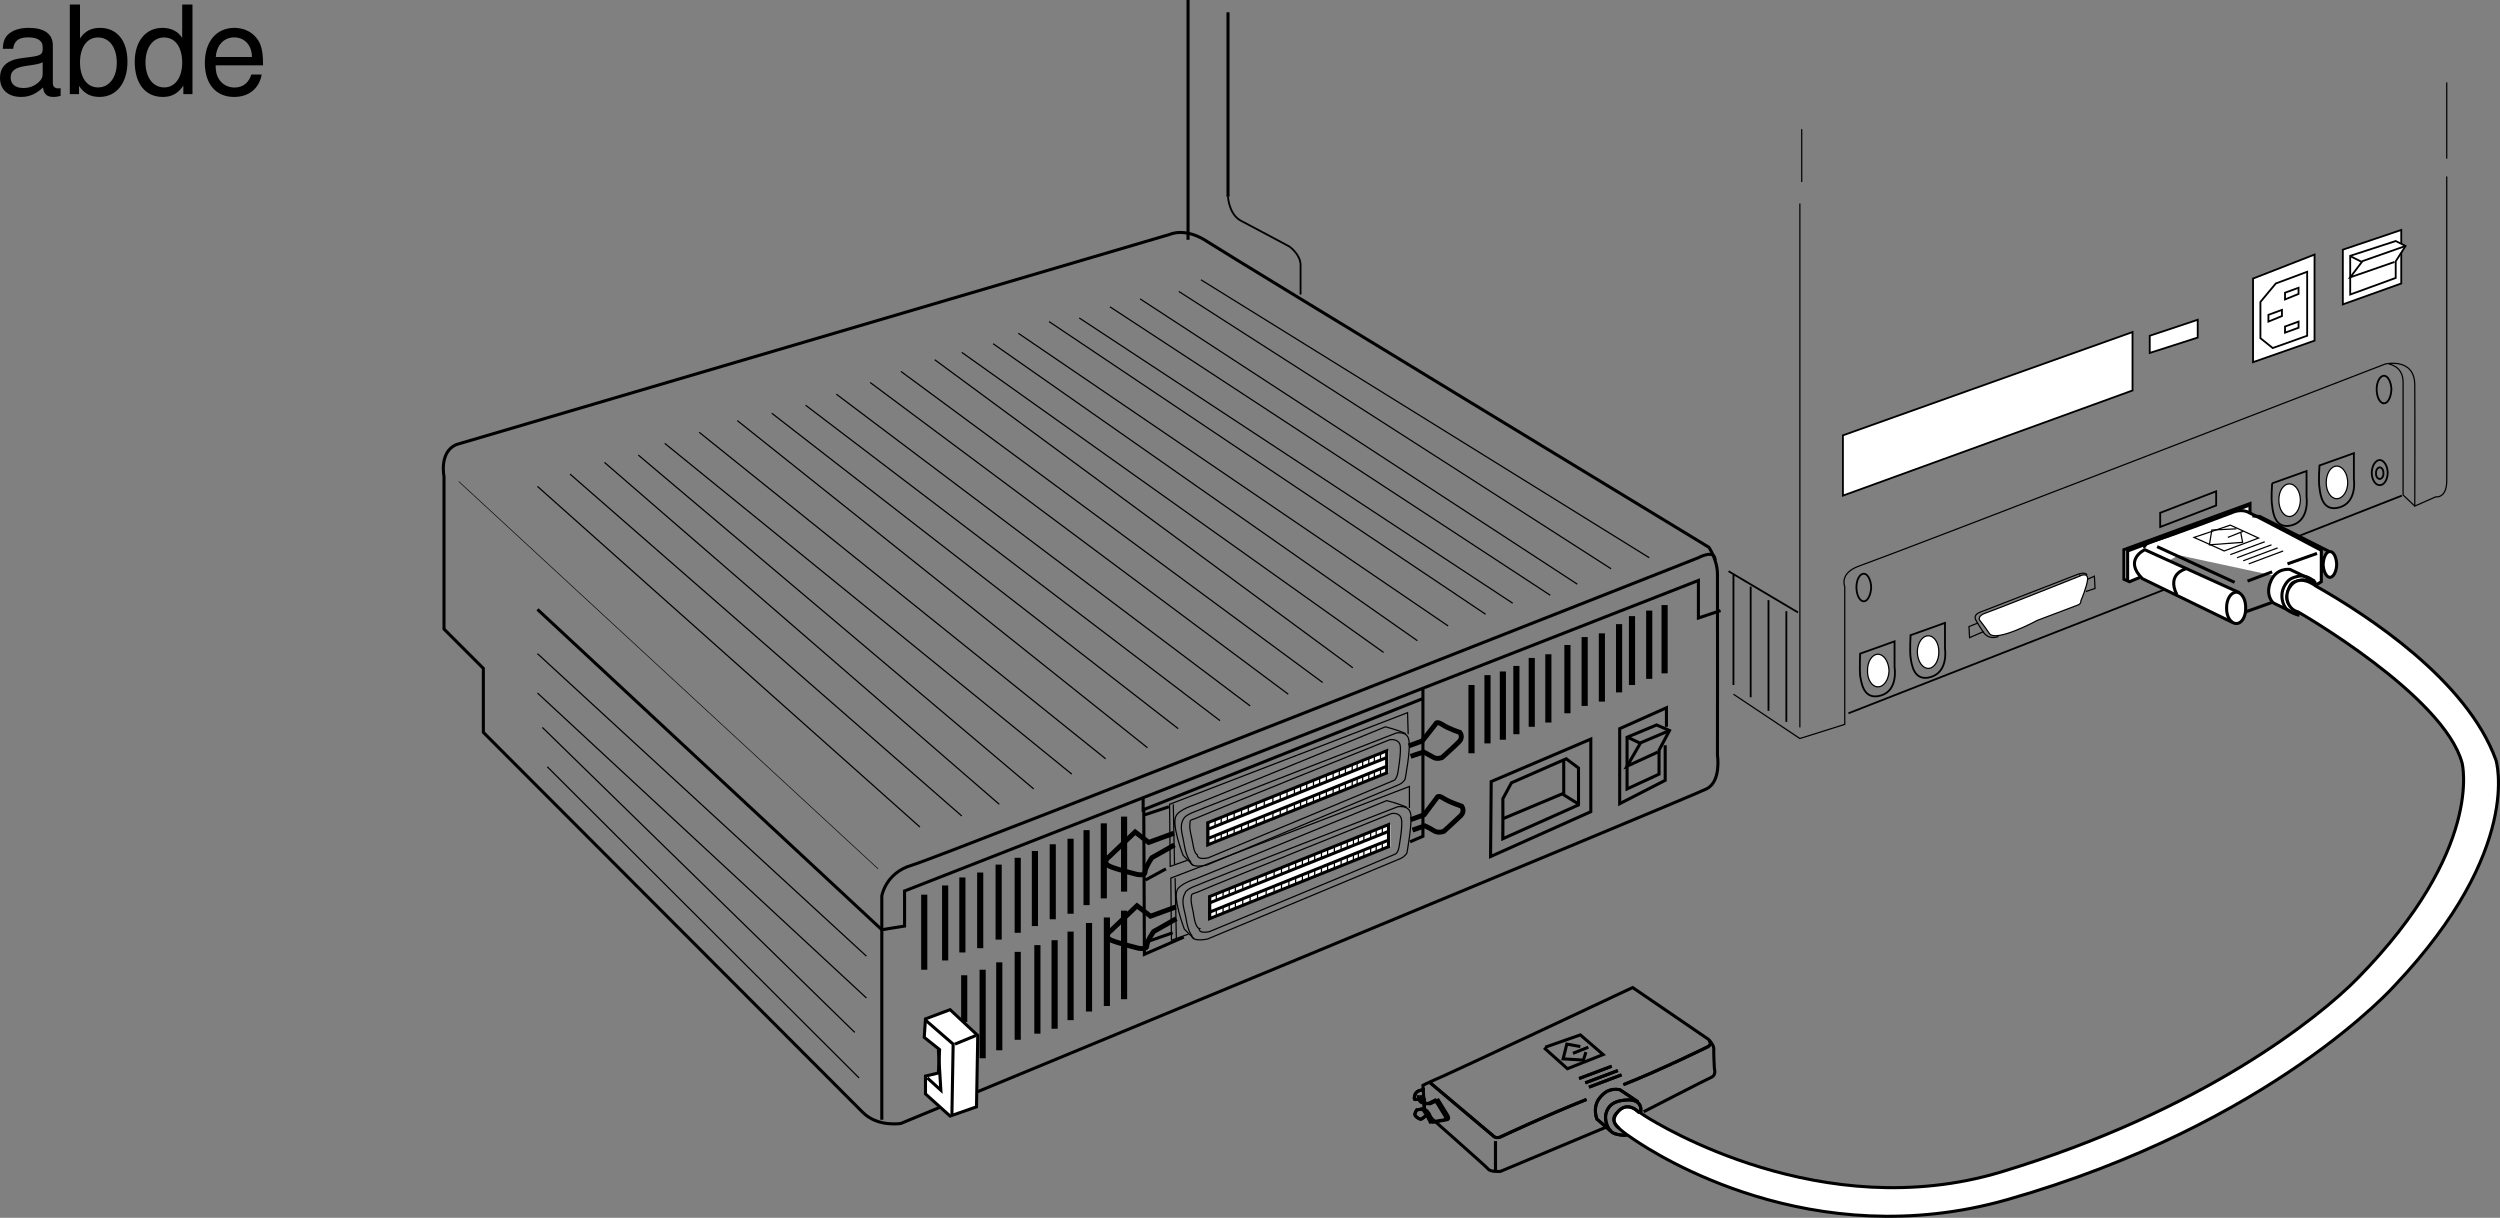 <svg xmlns="http://www.w3.org/2000/svg" xmlns:xlink="http://www.w3.org/1999/xlink" width="406.567" height="198.047"><rect width="100%" height="100%" fill="#808080" stroke="none"/><defs><path id="a" d="M10.703-.984c-.187.046-.265.046-.36.046-.577 0-.905-.296-.905-.828v-6.156c0-1.86-1.36-2.86-3.938-2.86-1.547 0-2.766.438-3.484 1.22-.47.546-.672 1.14-.72 2.187h1.688c.141-1.281.891-1.86 2.454-1.86 1.515 0 2.343.547 2.343 1.547v.454c-.015.718-.375.968-1.734 1.156-2.36.297-2.734.375-3.36.64C1.454-4.921.845-4 .845-2.64.844-.734 2.156.453 4.28.453 5.594.453 6.656 0 7.844-1.078 7.954 0 8.484.453 9.562.453c.36 0 .579-.031 1.141-.172zM7.781-3.297c0 .563-.156.89-.656 1.36-.688.625-1.5.937-2.484.937-1.297 0-2.063-.625-2.063-1.688 0-1.093.719-1.656 2.516-1.906 1.781-.25 2.125-.328 2.687-.593zm0 0"/><path id="b" d="M1.078-14.578V0h1.5v-1.344C3.375-.125 4.438.453 5.906.453c2.75 0 4.547-2.25 4.547-5.734 0-3.407-1.687-5.5-4.469-5.5-1.437 0-2.468.547-3.25 1.719v-5.516zm4.578 5.36c1.86 0 3.063 1.624 3.063 4.124 0 2.375-1.235 4-3.063 4-1.781 0-2.922-1.61-2.922-4.062 0-2.469 1.141-4.063 2.922-4.063zm0 0"/><path id="c" d="M9.906-14.578H8.234v5.422c-.687-1.063-1.812-1.625-3.218-1.625-2.72 0-4.5 2.187-4.5 5.515 0 3.547 1.718 5.72 4.562 5.72 1.438 0 2.438-.532 3.344-1.829V0h1.484Zm-4.61 5.36c1.798 0 2.938 1.577 2.938 4.093 0 2.422-1.156 4.031-2.921 4.031-1.829 0-3.047-1.625-3.047-4.062 0-2.438 1.218-4.063 3.03-4.063zm0 0"/><path id="d" d="M10.266-4.688c0-1.593-.125-2.546-.422-3.328-.688-1.718-2.281-2.765-4.25-2.765-2.907 0-4.797 2.219-4.797 5.687C.797-1.64 2.594.453 5.563.453c2.39 0 4.062-1.36 4.484-3.64H8.359c-.453 1.39-1.406 2.109-2.734 2.109-1.063 0-1.969-.484-2.531-1.36-.39-.609-.531-1.203-.547-2.25ZM2.578-6.046c.14-1.937 1.328-3.187 3-3.187 1.703 0 2.875 1.312 2.875 3.187zm0 0"/></defs><path fill="none" stroke="#000" stroke-miterlimit="10" stroke-width=".5" d="m74.207 72.3 116.098-34.198s2.515-1.215 6.203 1.296C200.238 41.828 277.906 89 277.906 89s1.434 2.05 1.399 4.5c.035 2.496 0 29.3 0 29.3s.656 4.313-1.797 5.5c-2.492 1.286-131 54.4-131 54.4s-3.746.652-6.203-1.802c-2.485-2.492-61.7-61.796-61.7-61.796v-10.403l-6.398-6.398V77.5s-.828-3.977 2-5.2zm0 0"/><path fill="none" stroke="#000" stroke-miterlimit="10" stroke-width=".5" d="m87.406 99.102 56 52.097 3.7-.597v-5.704l129.101-50.5v6.102l3.598-1.2"/><path fill="none" stroke="#000" stroke-miterlimit="10" stroke-width=".5" d="M143.406 182.102v-36.403s.594-3.754 4.899-5c4.347-1.226 127.902-50 127.902-50s2.734-1.484 2.7.403"/><path fill="none" stroke="#000" stroke-miterlimit="10" stroke-width=".1" d="m142.805 141.3-68.2-63"/><path fill="none" stroke="#000" stroke-miterlimit="10" stroke-width=".2" d="m195.305 45.5 72.902 45.2m-76.5-43.302 70.3 45.102m-76.601-43.898L256.508 95m-76-45.102 71.597 46.903M175.508 51.7l70.5 46.402M170.605 52.3l71 47.598m-76-45.698 69.903 47.6m-74-45.902 69 48.301M156.406 57.3l68.602 48.802m-137.602-27 62.2 55.398M92.707 77.102l63.7 55.597M98.305 75.2l64.203 55.6M103.805 74l64.3 54.3m-60-56.198 66.2 53.796M113.707 70.3l66.098 53.098m-59.899-55 66.7 53.204M125.508 67.2l66.097 51.3m-60.597-52.602 67.398 51.301m-62.398-53.097 67.297 50.699M141.508 62.2l68 50.698m-63-52.5L215.105 111m-63.097-52.5 68 50.102M87.406 106.3l53.5 49.2m-53.5-42.8 53.5 49.6m-1.898 5.598-50.801-49.597m51.5 56.999-50.7-50.6"/><path fill="#fff" d="m158.805 180-4.297 1.5-4-3.602V175l2.097-.5.2-3.8-2.5-2 .203-3 4-1.5 4.5 4.198-.203 11.602"/><path fill="none" stroke="#000" stroke-miterlimit="10" stroke-width=".5" d="m158.805 180-4.297 1.5-4-3.602V175l2.097-.5.2-3.8-2.5-2 .203-3 4-1.5 4.5 4.198zm0 0"/><path fill="none" stroke="#000" stroke-miterlimit="10" stroke-width=".5" d="m150.508 165.898 4.5 3.903-.203 11.5m.5-11.501 3.402-1.402"/><path fill="none" stroke="#000" stroke-miterlimit="10" stroke-width=".5" d="m150.805 175.3 2.203 2-.403-6.6"/><path fill="none" stroke="#000" stroke-miterlimit="10" d="M270.707 98.398V109.5m-2.5-10.2v11.098m-2.801-10.198v11.198m-2.101-9.898v11.102M260.508 103v11.102m-2.801-10.5V114.8m-2.801-9.902V116m-3.101-9.602V117.5m-2.7-10.5v11.2m-2.5-9.9v11.098m-2.199-10.198v11.1m-2.5-10.5v11.098m-2.601-9.5V122.5"/><path fill="none" stroke="#000" stroke-miterlimit="10" stroke-width=".5" d="M270.805 121.2v5.698l-7.399 3.801V118.5l7.602-3.398v3.097"/><path fill="none" stroke="#000" stroke-miterlimit="10" stroke-width=".5" d="M269.805 122v3.898l-5.2 2.403v-8.403l4.801-2 2.102.903zm0 0"/><path fill="none" stroke="#000" stroke-miterlimit="10" stroke-width=".5" d="m269.605 122.3-5 2.302 2.2-3.801 4.703-2m-4.703 2.097-2.098-1M242.406 139.3l.102-12.198 16.199-6.903V132Zm0 0"/><path fill="none" stroke="#000" stroke-miterlimit="10" stroke-width=".5" d="M244.406 136.398c.02-.402 0-6.5 0-6.5l1.399-2.597 8.902-3.903 2 1.5v6zm0 0"/><path fill="none" stroke="#000" stroke-miterlimit="10" stroke-width=".5" d="m244.508 133.102 9.797-4.102v-5.398m2.3 7.098-2.398-1.5"/><path fill="none" stroke="#000" stroke-miterlimit="10" d="M182.805 132.8V145m-3.297-11.102v12.204M176.707 135v12.2m-2.602-10.802v12.204m-2.898-11.302v12.2m-2.902-11.102v12.204m-2.797-11.102v12.2m-3.102-11.098V152.8m-3-10.902V154.2m-2.898-11.5v12.198M153.707 144v12.2m-3.402-10.7v12.2m6.5.902v7.597m3-8.499v14.402m2.703-15.602v14.3m3-16v14.302m3.199-15.402v14.402m2.801-15.204v14.403m2.597-15.801v14.398m3-15.796V164.5m2.903-15.3v14.402m2.797-15.5V162.5"/><path fill="none" stroke="#000" stroke-miterlimit="10" stroke-width=".5" d="M185.906 129.898v1.801l45.5-18.097V112v24l-2.101.898"/><path fill="none" stroke="#000" stroke-miterlimit="10" stroke-width=".5" d="m186.008 131.7.098 23.5 6.402-2.802m-6.403.902 4.602-1.6m-4.5-19.2 3.898-1.3m-3.8 11.902 3.3-1.801M193.207 39V0"/><path fill="none" stroke="#000" stroke-miterlimit="10" stroke-width=".2" d="m281.906 112.898 10.801 7.204 7.3-2.301V95.398s-.929-2.109 2.2-3.296c6.918-2.457 85.7-32.903 85.7-32.903s4.847-1.125 4.8 3.5c.047 4.59 0 19.602 0 19.602l3.398-1.5s1.79.312 1.801-2.602c-.011-2.844 0-49.5 0-49.5m0-2.899V13.399"/><path fill="none" stroke="#000" stroke-miterlimit="10" stroke-width=".2" d="M388.508 59.2s2.281.316 2.297 2.902c-.016 2.597 0 18.398 0 18.398l1.902 1.8"/><path fill="#fff" stroke="#000" stroke-miterlimit="10" stroke-width=".3" d="m373.508 87.3 17.097-6.698"/><path fill="none" stroke="#000" stroke-miterlimit="10" stroke-width=".2" d="M338.105 93.5s.606.004.5.898c-.195.832-.5 3.102-.5 3.102s-.078.246-.8.5c-.637.324-13.297 5.3-13.297 5.3"/><path fill="#fff" d="m337.906 98.398-6.601 2.5s-6.766 3.672-7.797 2.102c-.578-.887-1.602-2.2-1.602-2.2s-.289-.687 1-1.1c1.801-.622 15.301-6 15.301-6s1.328-.735 1.3.5c-.116 1.245-1.1 3.5-1.1 3.5s.077.519-.5.698"/><path fill="none" stroke="#000" stroke-miterlimit="10" stroke-width=".2" d="m337.906 98.398-6.601 2.5s-6.766 3.672-7.797 2.102c-.578-.887-1.602-2.2-1.602-2.2s-.289-.687 1-1.1c1.801-.622 15.301-6 15.301-6s1.328-.735 1.3.5c-.116 1.245-1.1 3.5-1.1 3.5s.077.519-.5.698zm0 0"/><path fill="none" stroke="#000" stroke-miterlimit="10" stroke-width=".2" d="M325.008 103.5s-1.621.773-2.602-.898c-.789-1.192-1.101-1.801-1.101-1.801s-.446-.758.601-1.2c1.07-.421 16-6.203 16-6.203s1.184-.472 1.5.102m.102.7 1.097-.5.102 2-1.5.5"/><path fill="none" stroke="#000" stroke-miterlimit="10" stroke-width=".2" d="m321.707 101.3-1.5.598.098 1.801 2.3-1"/><path fill="#fff" d="M305.406 111.7c.973.01 1.758-1.177 1.801-2.598-.043-1.504-.828-2.692-1.8-2.704-.958.012-1.739 1.2-1.7 2.704-.04 1.421.742 2.609 1.7 2.597"/><path fill="none" stroke="#000" stroke-miterlimit="10" stroke-width=".2" d="M305.406 111.7c.973.01 1.758-1.177 1.801-2.598-.043-1.504-.828-2.692-1.8-2.704-.958.012-1.739 1.2-1.7 2.704-.04 1.421.742 2.609 1.7 2.597zm-12.699 6.6V33.103m.301-3.501V21"/><path fill="#fff" d="M299.707 80.602V70.8L346.805 54v9.5l-47.098 17.102"/><path fill="none" stroke="#000" stroke-miterlimit="10" stroke-width=".3" d="M299.707 80.602V70.8L346.805 54v9.5zm0 0"/><path fill="#fff" d="M349.605 54.602v2.796l7.801-2.5V52l-7.8 2.602"/><path fill="none" stroke="#000" stroke-miterlimit="10" stroke-width=".3" d="M349.605 54.602v2.796l7.801-2.5V52Zm0 0"/><path fill="#fff" d="M366.406 45.3v13.598l10-3.5v-14l-10 3.903"/><path fill="none" stroke="#000" stroke-miterlimit="10" stroke-width=".3" d="M366.406 45.3v13.598l10-3.5v-14zm0 0"/><path fill="#fff" d="m369.605 56.602-2-1.602v-5.898l2.5-3 5.102-1.903v10.403l-5.602 2"/><path fill="none" stroke="#000" stroke-miterlimit="10" stroke-width=".3" d="m369.605 56.602-2-1.602v-5.898l2.5-3 5.102-1.903v10.403zm0 0"/><path fill="#fff" d="M368.906 52.3v-1.1l2.2-.802v1l-2.2.903"/><path fill="none" stroke="#000" stroke-miterlimit="10" stroke-width=".3" d="M368.906 52.3v-1.1l2.2-.802v1zm0 0"/><path fill="#fff" d="M371.605 48.7v-1.098l2.2-.801v1l-2.2.898"/><path fill="none" stroke="#000" stroke-miterlimit="10" stroke-width=".3" d="M371.605 48.7v-1.098l2.2-.801v1zm0 0"/><path fill="#fff" d="M371.605 54.102v-1l2.2-.801v1l-2.2.8"/><path fill="none" stroke="#000" stroke-miterlimit="10" stroke-width=".3" d="M371.605 54.102v-1l2.2-.801v1zm0 0"/><path fill="#fff" d="M381.008 49.5v-8.898l9.5-3.204v8.704l-9.5 3.398"/><path fill="none" stroke="#000" stroke-miterlimit="10" stroke-width=".3" d="M381.008 49.5v-8.898l9.5-3.204v8.704zm0 0"/><path fill="#fff" d="M382.207 47.898v-6.296l7.398-2.403 1.602.801-1.602 2.5v2.7l-7.398 2.698"/><path fill="none" stroke="#000" stroke-miterlimit="10" stroke-width=".3" d="M382.207 47.898v-6.296l7.398-2.403 1.602.801-1.602 2.5v2.7zm0 0"/><path fill="none" stroke="#000" stroke-miterlimit="10" stroke-width=".3" d="m382.305 41.7 1.8.902-1.898 2.5 7.2-2.5m-5.302-.102 7.102-2.5m-88.102 57.8c.625-.023 1.153-1.027 1.2-2.3-.047-1.2-.575-2.203-1.2-2.2-.671-.003-1.199 1-1.199 2.2 0 1.273.528 2.277 1.2 2.3zm-.597 8.5 5.597-2v4.2s.649 3.742-2.199 4.602c-2.898.867-3.199-2.157-3.398-3.204-.106-.968 0-3.597 0-3.597zm0 0"/><path fill="#fff" d="M313.605 108.7c.938-.012 1.723-1.2 1.7-2.7.023-1.426-.762-2.613-1.7-2.602-.992-.011-1.773 1.176-1.8 2.602.027 1.5.808 2.688 1.8 2.7"/><path fill="none" stroke="#000" stroke-miterlimit="10" stroke-width=".2" d="M313.605 108.7c.938-.012 1.723-1.2 1.7-2.7.023-1.426-.762-2.613-1.7-2.602-.992-.011-1.773 1.176-1.8 2.602.027 1.5.808 2.688 1.8 2.7zm0 0"/><path fill="none" stroke="#000" stroke-miterlimit="10" stroke-width=".3" d="m310.707 103.3 5.598-2v4.2s.613 3.719-2.297 4.602c-2.836.843-3.137-2.18-3.301-3.204-.14-.992 0-3.597 0-3.597zm0 0"/><path fill="#fff" d="M372.305 84c.988-.016 1.773-1.203 1.8-2.7-.027-1.429-.812-2.616-1.8-2.6-.942-.016-1.723 1.171-1.7 2.6-.023 1.497.758 2.684 1.7 2.7"/><path fill="none" stroke="#000" stroke-miterlimit="10" stroke-width=".2" d="M372.305 84c.988-.016 1.773-1.203 1.8-2.7-.027-1.429-.812-2.616-1.8-2.6-.942-.016-1.723 1.171-1.7 2.6-.023 1.497.758 2.684 1.7 2.7zm0 0"/><path fill="none" stroke="#000" stroke-miterlimit="10" stroke-width=".3" d="m369.508 78.602 5.597-2V80.8s.563 3.71-2.3 4.597c-2.883.844-3.184-2.18-3.297-3.199-.192-1 0-3.597 0-3.597zm0 0"/><path fill="#fff" d="M380.008 81.102c.996 0 1.781-1.184 1.797-2.602-.016-1.508-.801-2.695-1.797-2.7-.934.005-1.715 1.192-1.703 2.7-.012 1.418.77 2.602 1.703 2.602"/><path fill="none" stroke="#000" stroke-miterlimit="10" stroke-width=".2" d="M380.008 81.102c.996 0 1.781-1.184 1.797-2.602-.016-1.508-.801-2.695-1.797-2.7-.934.005-1.715 1.192-1.703 2.7-.012 1.418.77 2.602 1.703 2.602zm0 0"/><path fill="none" stroke="#000" stroke-miterlimit="10" stroke-width=".3" d="m377.207 75.7 5.598-2v4.198s.574 3.735-2.297 4.602c-2.875.86-3.176-2.164-3.301-3.2-.18-.98 0-3.6 0-3.6zm9.801 3.198c.707.02 1.281-.89 1.297-2-.016-1.14-.59-2.054-1.297-2.097-.707.043-1.285.957-1.301 2.097.016 1.11.594 2.02 1.3 2zm0 0"/><path fill="none" stroke="#000" stroke-miterlimit="10" stroke-width=".3" d="M387.008 77.898c.351-.03.64-.437.597-.898.043-.555-.246-.965-.597-1-.356.035-.64.445-.602 1-.039.46.246.867.602.898zm.699-12.296c.629-.016 1.156-1.02 1.2-2.301-.044-1.192-.571-2.196-1.2-2.2-.668.004-1.195 1.008-1.2 2.2.005 1.281.532 2.285 1.2 2.3zm0 0"/><path fill="none" stroke="#000" stroke-miterlimit="10" stroke-width=".5" d="M199.707 32V2"/><path fill="none" stroke="#000" stroke-miterlimit="10" stroke-width=".3" d="m292.406 99.602-11.3-6.704m9.402 24.5v-18m-2.903 16.204v-18m-2.898 15.796v-18m-2.801 16v-18M199.707 32s.125 2.836 2.098 3.898c2.351 1.227 7.902 4.204 7.902 4.204s1.797 1.273 1.8 3c-.003 1.773 0 4.796 0 4.796"/><path fill="#fff" d="M363.707 101.398c.836.02 1.547-1.12 1.5-2.5.047-1.437-.664-2.578-1.5-2.597-.922.02-1.637 1.16-1.602 2.597-.035 1.38.68 2.52 1.602 2.5"/><path fill="#fff" d="m364.207 96.398-15.402-7s-3.516 1.602-.399 4.704l14.602 7.097"/><path fill="#fff" d="M365.906 83.602v-1.704l-20.5 7.5V94.2l.899.403 1.703-.704"/><path fill="#fff" d="M348.805 89.102s-.39-.727 1.601-1.204c2.008-.523 12.5-4.5 12.5-4.5s1.258-.648 2.5-.199c1.258.551 12.102 6.301 12.102 6.301v5.102l-.801.5m2.199-1.204c.594-.03 1.067-.968 1.102-2.097-.035-1.184-.508-2.121-1.102-2.102-.578-.02-1.054.918-1.101 2.102.047 1.129.523 2.066 1.101 2.097"/><path fill="#fff" d="M378.805 89.7 367.508 84l-1.203-.102m10 11.204s-1.082-1.122-2.297-.704c-1.094.352-1.45.067-2 2-.422 1.633.406 2.227 1.797 3.204l-.098.398s-1.277-.36-1.8-.898c-.743-.727-1.118-2.352-.5-3.602.632-1.25 1.132-1.5 2.398-1.8 1.214-.196 1.984.425 2.5.8.484.375 0 .602 0 .602"/><path fill="#fff" d="m376.406 94.5-4-1.898s-2.164-.336-3.101 1.898c-.95 2.191.234 3.5.5 3.602l3.902 1.898m-4.301-2-4.199 1.5m11.598-9.5-4.797 1.7m-2.5 1.3-4 1.5m-14.703-5.602 12.601 5.801m-17.398-.199v-4.898l19.898-7.5M355.508 92.5s-3.219.75-1.5 4.2m11.699-5 5.598-2.098m-6.5 1.598 5.601-2.098m-6.601 1.598 5.601-2.098m-6.699 1.598 5.598-2.098M363.707 86l-4 .2-.402 2.402 5.402-.403-.3-1.597m-2.102.796 2.5-1"/><path fill="#fff" d="m356.805 87.398 5.902-2 4.598 2.102-5.598 2.102-4.902-2.204"/><path fill="none" stroke="#000" stroke-miterlimit="10" stroke-width=".5" d="M363.707 101.398c.836.02 1.547-1.12 1.5-2.5.047-1.437-.664-2.578-1.5-2.597-.922.02-1.637 1.16-1.602 2.597-.035 1.38.68 2.52 1.602 2.5zm0 0"/><path fill="none" stroke="#000" stroke-miterlimit="10" stroke-width=".5" d="m364.207 96.398-15.402-7s-3.516 1.602-.399 4.704l14.602 7.097"/><path fill="none" stroke="#000" stroke-miterlimit="10" stroke-width=".5" d="M365.906 83.602v-1.704l-20.5 7.5V94.2l.899.403 1.703-.704"/><path fill="none" stroke="#000" stroke-miterlimit="10" stroke-width=".5" d="M348.805 89.102s-.39-.727 1.601-1.204c2.008-.523 12.5-4.5 12.5-4.5s1.258-.648 2.5-.199c1.258.551 12.102 6.301 12.102 6.301v5.102l-.801.5m2.199-1.204c.594-.03 1.067-.968 1.102-2.097-.035-1.184-.508-2.121-1.102-2.102-.578-.02-1.054.918-1.101 2.102.047 1.129.523 2.066 1.101 2.097zm0 0"/><path fill="none" stroke="#000" stroke-miterlimit="10" stroke-width=".5" d="M378.805 89.7 367.508 84l-1.203-.102m10 11.204s-1.082-1.122-2.297-.704c-1.094.352-1.45.067-2 2-.422 1.633.406 2.227 1.797 3.204l-.098.398s-1.277-.36-1.8-.898c-.743-.727-1.118-2.352-.5-3.602.632-1.25 1.132-1.5 2.398-1.8 1.215-.196 1.984.425 2.5.8.484.375 0 .602 0 .602zm0 0"/><path fill="none" stroke="#000" stroke-miterlimit="10" stroke-width=".5" d="m376.406 94.5-4-1.898s-2.164-.336-3.101 1.898c-.95 2.191.234 3.5.5 3.602l3.902 1.898m-4.301-2-4.199 1.5m11.598-9.5-4.797 1.7m-2.5 1.3-4 1.5m-14.703-5.602 12.601 5.801m-17.398-.199v-4.898l19.898-7.5M355.508 92.5s-3.219.75-1.5 4.2"/><path fill="none" stroke="#000" stroke-miterlimit="10" stroke-width=".2" d="m365.707 91.7 5.598-2.098m-6.5 1.598 5.601-2.098m-6.601 1.598 5.601-2.098m-6.699 1.598 5.598-2.098M363.707 86l-4 .2-.402 2.402 5.402-.403-.3-1.597m-2.102.796 2.5-1"/><path fill="none" stroke="#000" stroke-miterlimit="10" stroke-width=".2" d="m356.805 87.398 5.902-2 4.598 2.102-5.598 2.102zm0 0"/><path fill="#fff" d="M196.707 137.398v-3.597l29.098-11.7v3.598l-29.098 11.7m.199-2.599 28.899-11.6m-28.899 13.1 28.801-11.6m-26.699 8.198-.102 1.102"/><path fill="none" stroke="#000" stroke-miterlimit="10" stroke-width=".5" d="M196.406 137.398v-3.597l29.102-11.7v3.598zm.199-2.598 28.903-11.6m-28.903 13.1 28.7-11.6"/><path fill="none" stroke="#000" stroke-miterlimit="10" stroke-width=".2" d="M197.605 133.3v1.098m2-1.898v1.102m1.102-1.5v1.097m1.199-1.597v1.097m1.102-1.597v1.097m1.297-1.597v1.097m1.3-1.699v1.102m1.403-1.602v1.102m1.199-1.602v1.102m1.098-1.602v1.102m1.203-1.5v1.097m1-1.499v1.1m1-1.402v1m1.097-1.598v1.098m1-1.296v1m1.102-1.5v1m1.098-1.402v1m1-1.5v1m1-1.4v1m1.101-1.402v1m.801-1.296v1.097m.898-1.597v1.097m1-1.399v1.098m.903-1.5v1m1-1.398v1m-25.903 9.398V134m-1 2v1m2-1.898v1.097m1.102-1.499v1.1m1.199-1.6v1.1m1.102-1.6v1.1m1.297-1.5v1m1.3-1.698v1.097m1.403-1.597v1.097m1.199-1.597v1.097m1.098-1.597v1.097m1.203-1.499v1.1m1-1.5v1.098m1-1.398v1.102m1.097-1.704v1.102m1-1.3v1m1.102-1.5v1m1.098-1.4v1m1-1.5v1m1-1.402v1m1.101-1.398v1m.801-1.3v1.1m.898-1.6v1.1m1-1.402V127m.903-1.5v1.102m1-1.5v1.097m-25.903 9.301v1.102m30.403-17.204-.102-3.5-38.699 14.903.098 10.097 2.8-1"/><path fill="none" stroke="#000" stroke-miterlimit="10" stroke-width=".2" d="M194.707 139s-.457-.098-.7-1.7c-.28-1.64-.585-2.253-.5-3.198.016-.84.02-.657.9-1 4.913-2.09 31.6-12.801 31.6-12.801s1.4-.262 1.7.898c.207 1.153-.402 4.602-.402 4.602s-.211.93-.598 1.097c-1.379.625-30.2 12.602-30.2 12.602s-1.777.45-1.8-.5zm0 0"/><path fill="none" stroke="#000" stroke-miterlimit="10" stroke-width=".2" d="M193.605 140.102s-.62-.54-1-2.602c-.187-1.457-.878-2.969-.199-4.2.094-.097.067-.51 1.399-1.1 2.957-1.255 33.3-13 33.3-13s1.735-.348 2 1.1c.364 1.442-.597 6.4-.597 6.4s-.238.566-1 .902c-1.653.718-31.301 13.097-31.301 13.097s-2.613.598-2.602-.597zm0 0"/><path fill="none" stroke="#000" stroke-miterlimit="10" stroke-width=".2" d="m194.008 140.7-1.602-1.598s-2.008-5.13-1.101-6.5c.234-.41 1.082-1.102 2.902-1.704 1.777-.668 31.098-12.699 31.098-12.699s1.847.45 3.3 1.102m-37.8 11.499.203 9.802"/><path fill="none" stroke="#000" stroke-miterlimit="10" stroke-width=".8" d="m190.906 135.5-4.101 1.5-2.2-1.7-4.199 4s-1.367.95.102 1.598c1.004.473 4.398 1.301 4.398 1.301s1.356.313 1.301-.398c.027-.684 1.098-2.301 1.098-2.301l3.703-2.102m38.097-16.098 2.2-.8 2.203-2.8s.082-.462 1 .1c1.074.723 2.898 1.302 2.898 1.302s.614.765-.101 1.5c-.653.683-2.797 2.597-2.797 2.597s-.848.364-1.5-.097c-.797-.47-1.5-.801-1.5-.801l-2.102.699"/><path fill="#fff" d="M197.008 149.398v-3.597l29.097-11.7v3.598l-29.097 11.7m.199-2.599 28.898-11.6m-28.898 13.1 28.7-11.6"/><path fill="none" stroke="#000" stroke-miterlimit="10" stroke-width=".5" d="M196.707 149.398v-3.597l29.098-11.7v3.598zm.098-2.598 29-11.6m-29 13.1 28.8-11.6"/><path fill="none" stroke="#000" stroke-miterlimit="10" stroke-width=".2" d="M197.805 145.3v1.098m2.101-1.898v1.102m1-1.5v1.097m1.199-1.597v1.097m1.2-1.597v1.097m1.203-1.597v1.097m1.398-1.699v1.102m1.301-1.602v1.102m1.199-1.602v1.102m1.199-1.602v1.102m1.102-1.5v1.097m1.098-1.499v1.1m1-1.402v1m1-1.598v1.098m1.101-1.296v1m1-1.5v1m1.102-1.402v1m1.097-1.5v1m1-1.4v1m1-1.402v1m.801-1.296v1.097m.899-1.597v1.097m1.101-1.399v1.098m.899-1.5v1m1-1.398v1m-25.899 9.398V146m-1.101 2v1m2.101-1.898v1.097m1-1.499v1.1m1.199-1.6v1.1m1.2-1.6v1.1m1.203-1.5v1m1.398-1.698v1.097m1.301-1.597v1.097m1.199-1.597v1.097m1.199-1.597v1.097m1.102-1.499v1.1m1.098-1.5v1.098m1-1.398v1.102m1-1.704v1.102m1.101-1.3v1m1-1.5v1m1.102-1.4v1m1.097-1.5v1m1-1.402v1m1-1.398v1m.801-1.3v1.1m.899-1.6v1.1m1.101-1.402V139m.899-1.5v1.102m1-1.5v1.097m-25.899 9.301v1.102m30.301-17.204v-3.5l-38.8 14.903.1 10.097 2.798-1"/><path fill="none" stroke="#000" stroke-miterlimit="10" stroke-width=".2" d="M195.008 151s-.508-.098-.801-1.7c-.23-1.64-.535-2.253-.5-3.198.066-.84.07-.657 1-1 4.863-2.09 31.598-12.801 31.598-12.801s1.351-.262 1.601.898c.258 1.153-.398 4.602-.398 4.602s-.164.93-.602 1.097c-1.328.625-30.199 12.602-30.199 12.602s-1.727.45-1.7-.5zm0 0"/><path fill="none" stroke="#000" stroke-miterlimit="10" stroke-width=".2" d="M193.805 152.102s-.57-.54-.899-2.602c-.238-1.457-.93-2.969-.199-4.2.043-.097.016-.51 1.398-1.1 2.907-1.255 33.2-13 33.2-13s1.785-.348 2.101 1.1c.313 1.442-.601 6.4-.601 6.4s-.285.566-1 .902c-1.7.718-31.399 13.097-31.399 13.097s-2.562.598-2.601-.597zm0 0"/><path fill="none" stroke="#000" stroke-miterlimit="10" stroke-width=".2" d="m194.207 152.7-1.602-1.598s-1.957-5.13-1.097-6.5c.281-.41 1.129-1.102 3-1.704 1.726-.668 31-12.699 31-12.699s1.894.45 3.297 1.102m-37.7 11.499.2 9.802"/><path fill="none" stroke="#000" stroke-miterlimit="10" stroke-width=".8" d="m191.207 147.5-4.102 1.5-2.199-1.7-4.199 4s-1.418.95 0 1.598c1.055.473 4.398 1.301 4.398 1.301s1.407.313 1.403-.398c-.024-.684 1.097-2.301 1.097-2.301l3.7-2.102m38.101-16.098 2.2-.8 2.101-2.8s.133-.462 1 .1c1.125.723 3 1.302 3 1.302s.563.765-.102 1.5c-.703.683-2.8 2.597-2.8 2.597s-.895.363-1.598-.097c-.746-.47-1.5-.801-1.5-.801l-2 .699"/><path fill="none" stroke="#000" stroke-miterlimit="10" stroke-width=".3" d="M351.305 85.7v-2.302l9.101-3.5V82.2zm0 0"/><path fill="#fff" stroke="#000" stroke-miterlimit="10" stroke-width=".3" d="m300.605 116 51.602-20.2"/><path fill="#fff" d="M383.406 159.102c20.598-20.965 17-35 17-35-2.984-11.028-26.699-24.602-26.699-24.602-1.648-.402-2.27-2.5-1.402-3.898 1.504-2.579 4.3-.301 4.3-.301 8.399 4.758 24.567 15.273 29.301 28.3 0 0 4.516 14.473-16.398 36.598 0 0-19.973 22.606-63.102 34.903-31.777 9.02-56.984-7.278-60.699-9.801-3.785-2.477-3.785-3.414-2.5-4.602 1.621-1.523 2.465-.375 4.5.903 1.965 1.222 28.578 17.753 57.7 9 32.823-9.918 51.765-25.168 58-31.5"/><path fill="none" stroke="#000" stroke-miterlimit="10" stroke-width=".5" d="M383.406 159.102c20.598-20.965 17-35 17-35-2.984-11.028-26.699-24.602-26.699-24.602-1.648-.402-2.27-2.5-1.402-3.898 1.504-2.579 4.3-.301 4.3-.301 8.399 4.758 24.567 15.273 29.301 28.3 0 0 4.516 14.473-16.398 36.598 0 0-19.973 22.606-63.102 34.903-31.777 9.02-56.984-7.278-60.699-9.801-3.785-2.477-3.785-3.414-2.5-4.602 1.621-1.523 2.465-.375 4.5.903 1.965 1.222 28.578 17.753 57.7 9 32.823-9.918 51.765-25.168 58-31.5zm-140.199 26.5v4.699"/><path fill="none" stroke="#000" stroke-miterlimit="10" stroke-width=".5" d="M266.805 180.898s.601-2.285-2.5-2c-2.168.176-2.793 1.122-3.098 2.102-.395 1.125.203 3.047 1.5 3.398 1.215.332 1.8.204 1.8.204"/><path fill="none" stroke="#000" stroke-miterlimit="10" stroke-width=".5" d="M261.906 183.898 259.707 182s-.781-1.848.398-3.398c.778-.985 1.665-1.637 3.301-1.403l3 2"/><path fill="none" stroke="#000" stroke-miterlimit="10" stroke-width=".5" d="m261.207 183.3-17.2 7.2s-1.636.129-2-.398c-.355-.43-10.3-9.204-10.3-9.204l-.3-4.398s.765-.39 1.698-.8c.985-.31 32.403-15.098 32.403-15.098L277.805 169s.867.82.902 1.5c-.035.887.098 3.3.098 3.3s.351 1.044-.5 1.4c-.828.366-11 5.6-11 5.6"/><path fill="none" stroke="#000" stroke-miterlimit="10" stroke-width=".5" d="M231.707 177.2s-1.098.05-1.402.5c-.293.39-.293.69-.297 1 .004.41 1.504-.372 1.597 0 .028.472 0 1.6 0 1.6l-1.199.2s-.515.71-.199 1c.285.309.645.488.8.5.204.11 1-.7 1-.7"/><path fill="none" stroke="#000" stroke-miterlimit="10" stroke-width=".5" d="M231.105 178.102s.047.648.301 1c.227.367 1.2.398 1.2.398l1.3-.602 1.602 2.602s.262.55-.203.602c-.375.07-2.2.398-2.2.398l-.699-1.398s-.476-.793-.898-.704m1.097-4.296 10.2 8.597s.406.531 1.203.2c.484-.22 7.265-3.415 14-6.098m6-2.403c6.148-2.425 13.797-6.199 13.797-6.199s.746-.5.101-1m-34.699 16.403v4.699m13.598-14.903 5.3-2m-4.3 2.704 5.3-2m-4.699 2.698 5.301-2m2.898 6.2-.8-.7s-1.508-.85-2.598.4c-1.055 1.19-.871 2.093.098 2.8"/><path fill="none" stroke="#000" stroke-miterlimit="10" stroke-width=".5" d="M266.805 180.898s.601-2.285-2.5-2c-2.168.176-2.793 1.122-3.098 2.102-.293.82.102 3.016 1.5 3.398 1.215.332 1.8.204 1.8.204"/><path fill="none" stroke="#000" stroke-miterlimit="10" stroke-width=".5" d="M261.906 183.898 259.707 182s-.781-1.848.398-3.398c.778-.985 1.665-1.637 3.301-1.403l3 2m-34.699-1.999s-1.098.05-1.402.5c-.293.39-.293.69-.297 1 .004.41 1.504-.372 1.597 0 .028.472 0 1.6 0 1.6l-1.199.2s-.515.71-.199 1c.285.309.645.488.8.5.204.11 1-.7 1-.7"/><path fill="none" stroke="#000" stroke-miterlimit="10" stroke-width=".5" d="M230.605 178.102s.067.648.301 1c.246.367 1.301.398 1.301.398l1.2-.602 1.6 2.602s.286.55-.1.602c-.454.07-2.302.398-2.302.398l-.699-1.398s-.453-.793-.898-.704m1.597-4.296 10.2 8.597s.406.531 1.203.2c.484-.22 7.265-3.415 14-6.098m6-2.403c6.148-2.425 13.797-6.199 13.797-6.199s.746-.5.101-1m-21.101 6.199 5.3-2m-4.3 2.704 5.3-2m-4.699 2.698 5.301-2m-12.402-4.5 5.703-2 3.699 3.2-5.8 2.3-3.802-3.402"/><path fill="none" stroke="#000" stroke-miterlimit="10" stroke-width=".5" d="m257.008 170.2-2.203-.4-.598 2.4 3.3.198.4-1.296m-2.102.198 2.5-1"/><g transform="translate(-11.219 -3.875)"><use xlink:href="#a" width="100%" height="100%" x="10.375" y="19.187"/><use xlink:href="#b" width="100%" height="100%" x="21.495" y="19.187"/><use xlink:href="#c" width="100%" height="100%" x="32.615" y="19.187"/><use xlink:href="#d" width="100%" height="100%" x="43.735" y="19.187"/></g></svg>
